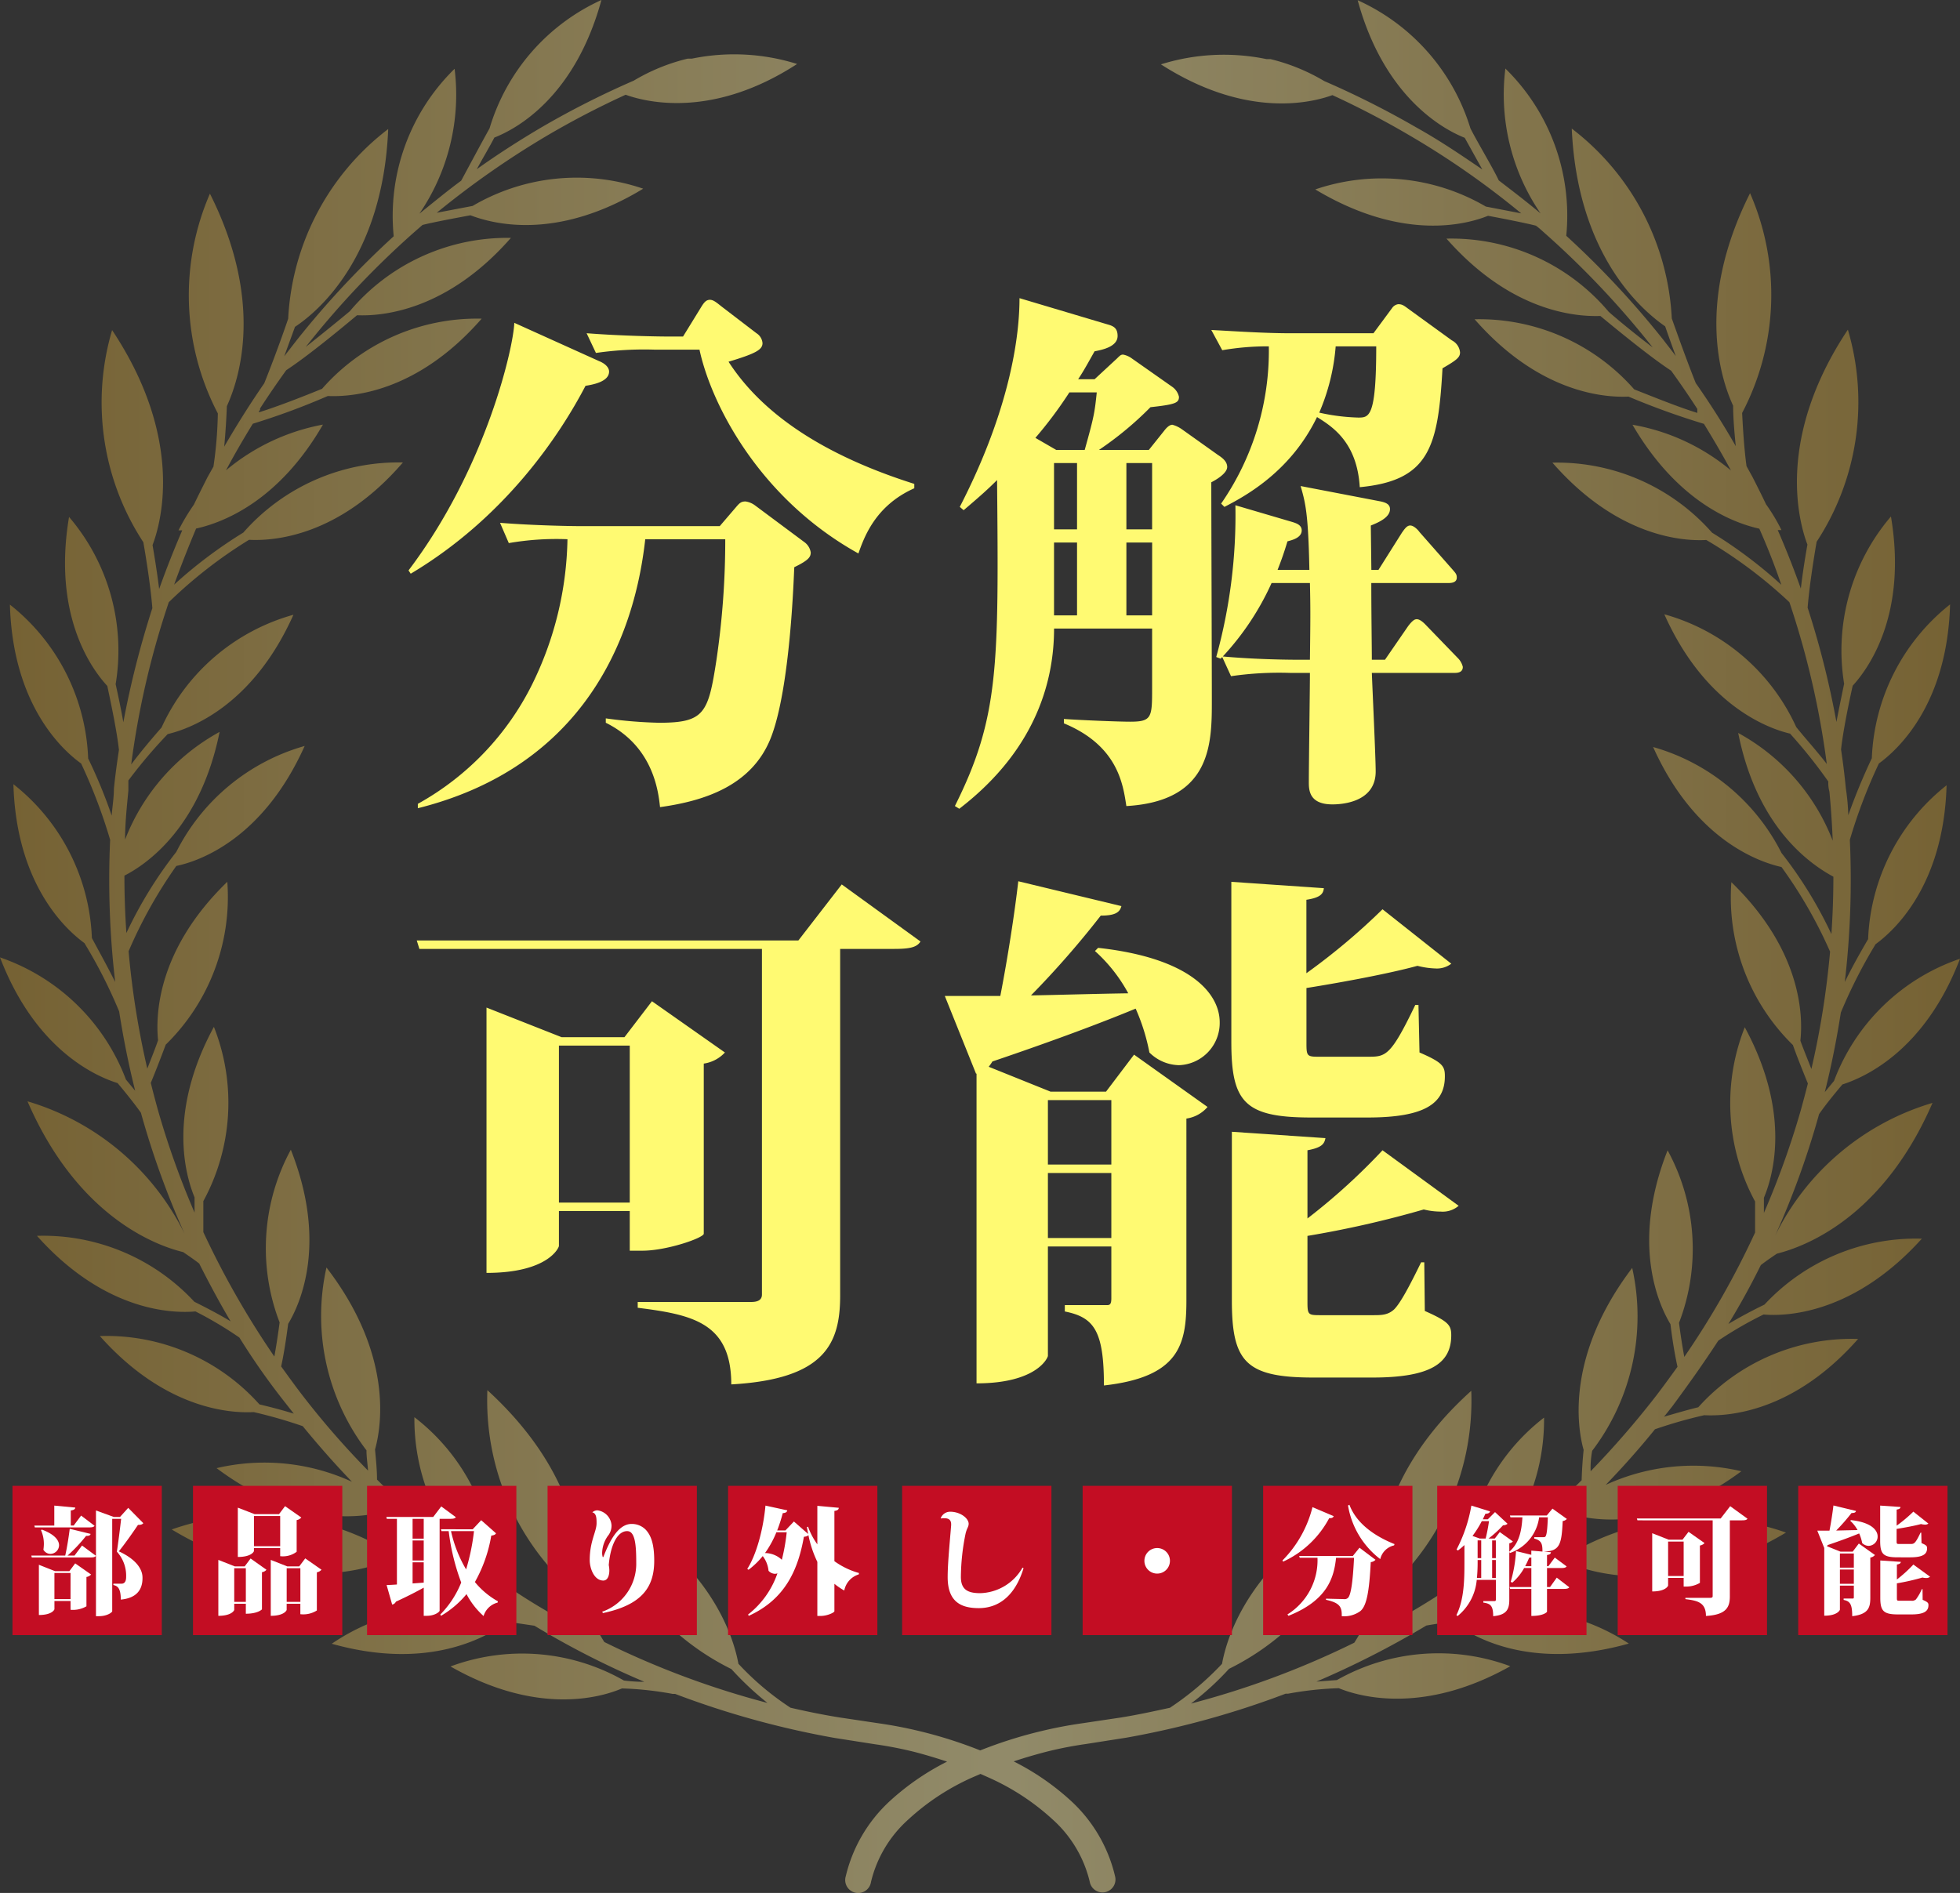 <svg xmlns="http://www.w3.org/2000/svg" xmlns:xlink="http://www.w3.org/1999/xlink" width="304.034" height="293.691" viewBox="0 0 304.034 293.691">
  <rect x="0" y="0" width="304.034" height="293.691" fill="#333333" stroke="none"/>
  <defs>
    <linearGradient id="linear-gradient" y1="-1.052" x2="1" y2="-1.052" gradientUnits="objectBoundingBox">
      <stop offset="0" stop-color="#bd9332"/>
      <stop offset="0.51" stop-color="#f7e9a4"/>
      <stop offset="1" stop-color="#bd9332"/>
    </linearGradient>
    <clipPath id="clip-promo_feature_04">
      <rect width="304.034" height="293.691"/>
    </clipPath>
  </defs>
  <g id="promo_feature_04" clip-path="url(#clip-promo_feature_04)">
    <g id="グループ_100" data-name="グループ 100" opacity="0.48">
      <path id="パス_2505" data-name="パス 2505" d="M438.229,196.878c.784-.614,1.637-1.193,2.489-1.773,4.365-1.091,16.436-5.592,24.143-23.392a39.761,39.761,0,0,0-25.3,22.54h0a132.381,132.381,0,0,0,7.706-20.8c1.091-1.569,2.387-3.137,3.615-4.6,3.717-1.193,12.856-5.422,18.243-19.505A31.849,31.849,0,0,0,449.584,168.3l-1.432,1.739c1.023-4.058,1.841-8.184,2.489-12.344a78.809,78.809,0,0,1,5.388-10.605c2.9-2.114,10.571-9.1,11.014-24.654a32.02,32.02,0,0,0-12.174,23.87c-1.057,1.807-2.421,4.194-3.615,6.649a136.411,136.411,0,0,0,.784-22.063,82.032,82.032,0,0,1,4.5-11.833c2.9-2.114,10.605-9.071,11.048-24.688a32.02,32.02,0,0,0-12.14,23.87,93.926,93.926,0,0,0-3.649,8.832,33.734,33.734,0,0,0-.375-4.126c-.2-2.046-.443-4.058-.75-6.07.307-2.762,1.125-6.82,1.807-9.889,2.523-2.762,8.491-11.082,5.933-26.257a32.02,32.02,0,0,0-7.263,25.95c-.375,1.841-.818,3.921-1.193,5.933a137.648,137.648,0,0,0-4.467-17.732c.239-3,.852-7.093,1.4-10.23a39.556,39.556,0,0,0,4.842-32.906c-11.185,16.811-7.638,29.769-6.274,33.35-.375,2.08-.75,4.5-1.023,6.82-1.091-3.069-2.285-6.1-3.581-9.071h.58a28.056,28.056,0,0,0-2.387-3.99c-.682-1.432-1.4-2.864-2.114-4.262l-.921-1.671c-.341-2.455-.546-5.558-.682-8.252a39.419,39.419,0,0,0,1.228-34.1c-8.389,16.709-4.638,28.61-2.626,32.974,0,1.91.2,4.16.409,6.274-1.944-3.41-3.99-6.615-6.206-9.787-1.364-3.41-2.83-7.536-3.717-10.025A39.556,39.556,0,0,0,408.9,20.548c.887,19.914,11.116,28.337,14.492,30.69.443,1.3,1.023,2.9,1.637,4.6-.614-.852-1.262-1.637-1.875-2.455a138.613,138.613,0,0,0-15.106-16.2,31.917,31.917,0,0,0-9.446-25.95,32.633,32.633,0,0,0,5.456,22.472c-2.114-1.773-4.262-3.41-6.479-5.115-.852-1.841-3.41-6.1-4.4-8.082A32.088,32.088,0,0,0,375.69.634c4.126,15.106,13.333,20.051,16.607,21.346l2.728,4.91c-3.41-2.319-6.615-4.5-10.23-6.513a139.8,139.8,0,0,0-14.288-7.2,30.145,30.145,0,0,0-8.354-3.41h-.614a32.7,32.7,0,0,0-16.368.818c13.128,8.423,23.256,6,26.6,4.774a134.578,134.578,0,0,1,12.242,6.411,130.634,130.634,0,0,1,17.05,11.935l-5.49-1.057a31.986,31.986,0,0,0-26.461-2.66c13.64,8.184,23.6,5.388,26.8,4.092,2.387.443,5.831,1.125,7.434,1.534a13.248,13.248,0,0,1,1.057.887,136.772,136.772,0,0,1,17.05,18c-2.421-1.841-5.081-3.99-6.82-5.524a31.917,31.917,0,0,0-25.166-11.355c9.923,11.287,19.914,12.14,23.87,12,2.728,2.251,7.741,6.377,10.98,8.491,1.4,1.944,2.762,3.921,4.058,5.933v.614c-3-.921-6.82-2.489-9.787-3.649a31.986,31.986,0,0,0-24.756-10.878c9.991,11.423,20.085,12.174,23.87,12a117.951,117.951,0,0,0,11.7,4.228c1.466,2.387,2.864,4.774,4.194,7.229a32.463,32.463,0,0,0-15.277-7.093c6.82,11.7,15.243,15.14,19.676,16.129q1.91,4.3,3.41,8.7a71.2,71.2,0,0,0-10.742-8.082A31.985,31.985,0,0,0,405.9,72.38c10.059,11.526,20.221,12.208,23.87,12a71.612,71.612,0,0,1,12.89,9.65,132.033,132.033,0,0,1,5.8,25.1c-1.569-2.046-3.41-4.058-4.74-5.729a31.849,31.849,0,0,0-20.46-17.493c6.274,14.049,15.925,17.664,19.505,18.516a77.689,77.689,0,0,1,5.933,7.434,5.032,5.032,0,0,0,.171,1.569c.239,2.523.409,5.047.511,7.6a32.327,32.327,0,0,0-14.663-16.709c2.967,14.868,11.355,20.46,14.765,22.3q0,4.467-.307,8.9a65.166,65.166,0,0,0-7.741-12.583,32.088,32.088,0,0,0-19.914-16.436c6.547,14.595,16.675,17.9,19.914,18.618a71.2,71.2,0,0,1,7.536,13.128,132.222,132.222,0,0,1-2.9,18.209c-.784-2.012-1.364-3.41-1.705-4.4.409-3.751.273-13.947-10.707-24.586a32.02,32.02,0,0,0,9.548,25.268c.409,1.193,1.194,3.205,2.319,5.967-.341,1.364-.716,2.762-1.091,4.126a130.716,130.716,0,0,1-5.729,15.959q0-1.483,0-2.353c1.534-3.649,4.16-13.3-2.967-26.461a32.02,32.02,0,0,0,1.6,27.041c0,1.159,0,2.83,0,4.808a129.781,129.781,0,0,1-10.98,19.3c-.307-1.671-.58-3.41-.818-5.285a31.952,31.952,0,0,0-1.773-26.768c-5.695,14.424-1.432,23.87.443,26.973.273,2.285.648,4.6,1.091,6.615-1.057,1.466-2.148,2.967-3.239,4.4a140.518,140.518,0,0,1-10.23,11.8,14.061,14.061,0,0,1,.239-3.171,34.441,34.441,0,0,0,6.206-28.371c-10.23,13.469-8.559,24.62-7.536,28.235q-.239,2.353-.307,4.706a137.11,137.11,0,0,1-14.083,12.174,32.293,32.293,0,0,0,8.252-21.892,31.917,31.917,0,0,0-12.412,24.893c-2.319,1.6-4.672,3.137-7.059,4.569s-5.115,2.967-7.707,4.3a37.507,37.507,0,0,0,3.1-7.229,39.59,39.59,0,0,0,12.787-30.69c-15.174,13.64-14.731,27.28-14.288,30.928a35.973,35.973,0,0,1-3.853,8.15,133.977,133.977,0,0,1-25.336,9.446,43.544,43.544,0,0,0,5.9-5.388A39.59,39.59,0,0,0,376.713,233.3c-17.629,8.73-21.312,21.278-22.062,25.438a45.731,45.731,0,0,1-8.082,6.82c-2.489.546-5.013,1.091-7.536,1.5l-6.172.921c-2.148.307-4.263.716-6.377,1.228a69.152,69.152,0,0,0-9.343,2.967A69.149,69.149,0,0,0,307.8,269.2c-2.114-.512-4.228-.921-6.377-1.228l-6.172-.921c-2.523-.409-5.047-.921-7.536-1.5a43.136,43.136,0,0,1-8.082-6.82c-.75-4.126-4.433-16.675-22.062-25.4a39.59,39.59,0,0,0,20.971,26.223,47.742,47.742,0,0,0,5.592,5.251,133.638,133.638,0,0,1-25.3-9.446,37.781,37.781,0,0,1-3.888-8.15c.443-3.615.921-17.05-14.254-30.928a39.521,39.521,0,0,0,12.753,30.69,40.245,40.245,0,0,0,3.137,7.263c-2.626-1.33-5.217-2.8-7.741-4.3s-4.74-3-7.025-4.569a31.883,31.883,0,0,0-12.446-24.893,32.361,32.361,0,0,0,8.252,21.858,132.173,132.173,0,0,1-14.049-12.174c0-1.534-.171-3.137-.307-4.672,1.023-3.649,2.8-14.8-7.536-28.235a34.44,34.44,0,0,0,6.206,28.371c0,1.023.171,2.08.239,3.137A129.34,129.34,0,0,1,211.943,217c-1.125-1.466-2.182-2.933-3.24-4.4.443-2.012.784-4.331,1.091-6.615,1.875-3.1,6.138-12.549.409-27.007a32.054,32.054,0,0,0-1.739,26.8c-.239,1.807-.511,3.615-.818,5.285a134.892,134.892,0,0,1-11.014-19.3c0-1.978,0-3.649,0-4.808a31.952,31.952,0,0,0,1.637-27.041c-7.127,13.163-4.5,22.813-3,26.461v2.353a130.537,130.537,0,0,1-5.695-15.959c-.375-1.364-.75-2.762-1.091-4.16,1.125-2.728,1.875-4.774,2.319-5.933a32.02,32.02,0,0,0,9.548-25.268c-10.98,10.639-11.116,20.835-10.741,24.586-.307.921-.887,2.387-1.671,4.4a132.259,132.259,0,0,1-2.9-18.209,72.388,72.388,0,0,1,7.4-13.231c3.41-.716,13.367-4.024,19.914-18.618a32.088,32.088,0,0,0-19.914,16.436,65.17,65.17,0,0,0-7.741,12.583q-.307-4.433-.307-8.9c3.41-1.739,11.764-7.434,14.765-22.3a32.327,32.327,0,0,0-14.663,16.709c0-2.557.273-5.081.511-7.6v-1.569a77.66,77.66,0,0,1,6.1-7.2c3.615-.852,13.231-4.467,19.505-18.516a31.849,31.849,0,0,0-20.46,17.493c-1.466,1.671-3.171,3.683-4.706,5.729a131.932,131.932,0,0,1,5.831-25.166,71.609,71.609,0,0,1,12.446-9.684c3.785.2,13.947-.477,23.87-12a31.986,31.986,0,0,0-24.756,10.878A71.2,71.2,0,0,0,192.1,91.305q1.6-4.4,3.41-8.7c4.467-.989,12.924-4.433,19.676-16.129a32.7,32.7,0,0,0-15.038,7.093c1.3-2.455,2.694-4.842,4.16-7.229a109.9,109.9,0,0,0,11.628-4.3c3.819.171,13.913-.58,23.87-12a31.986,31.986,0,0,0-24.756,10.878c-2.83,1.159-6.82,2.728-9.787,3.649v-.2a.341.341,0,0,0,.171-.2v-.2c1.3-2.012,2.66-3.99,4.058-5.933,3.239-2.114,8.252-6.24,10.98-8.525,3.921.17,13.947-.682,23.87-12a31.883,31.883,0,0,0-25,11.389c-1.841,1.535-4.5,3.683-6.82,5.524a136.779,136.779,0,0,1,17.05-18l1.057-.921c1.6-.409,5.047-1.057,7.434-1.5,3.41,1.3,13.333,4.058,26.8-4.126A31.918,31.918,0,0,0,238.4,32.551l-5.558,1.057A137.629,137.629,0,0,1,249.9,21.674,134.292,134.292,0,0,1,262.138,15.3c3.41,1.228,13.64,3.649,26.6-4.774A32.6,32.6,0,0,0,272.4,9.7h-.648a29.973,29.973,0,0,0-8.354,3.41,136.774,136.774,0,0,0-14.288,7.229c-3.41,2.012-6.82,4.194-10.06,6.513.887-1.637,1.944-3.41,2.728-4.91,3.41-1.33,12.481-6.24,16.607-21.346A31.883,31.883,0,0,0,241.03,20.514c-1.125,2.012-3.41,6.274-4.4,8.116-2.216,1.637-4.365,3.41-6.479,5.115a32.7,32.7,0,0,0,5.456-22.472,31.917,31.917,0,0,0-9.446,25.984,138.62,138.62,0,0,0-15.106,16.2l-1.876,2.421,1.671-4.569c3.41-2.251,13.64-10.673,14.458-30.69a39.521,39.521,0,0,0-15.515,29.428c-.853,2.523-2.353,6.649-3.717,10.025-2.216,3.205-4.262,6.479-6.206,9.821.2-2.114.341-4.365.409-6.274,2.012-4.4,5.763-16.3-2.626-32.974a39.589,39.589,0,0,0,1.228,34.1,63.616,63.616,0,0,1-.682,8.252l-.921,1.637c-.716,1.432-1.432,2.83-2.114,4.262a32.451,32.451,0,0,0-2.387,3.99h.58q-1.944,4.5-3.58,9.1c-.273-2.251-.648-4.638-1.023-6.82,1.364-3.58,4.91-16.538-6.274-33.35a39.555,39.555,0,0,0,4.842,32.906c.546,3.1,1.159,7.2,1.4,10.23a144.675,144.675,0,0,0-4.5,17.7c-.341-1.978-.784-4.058-1.193-5.9A31.883,31.883,0,0,0,175.8,80.8c-2.557,15.174,3.41,23.495,5.933,26.223.682,3.205,1.5,7.161,1.807,9.923-.307,2.012-.58,4.024-.784,6.036,0,1.4-.239,2.762-.341,4.16a77.214,77.214,0,0,0-3.649-8.866,31.917,31.917,0,0,0-12.139-23.87c.443,15.584,8.15,22.574,11.048,24.654a83.609,83.609,0,0,1,4.5,11.833,136.155,136.155,0,0,0,.784,22.063c-1.228-2.455-2.557-4.842-3.615-6.82a31.918,31.918,0,0,0-12.174-23.87c.443,15.549,8.116,22.54,11.014,24.654a76.82,76.82,0,0,1,5.388,10.605c.648,4.126,1.466,8.252,2.489,12.31l-1.432-1.739a31.986,31.986,0,0,0-19.539-18.959c5.388,14.083,14.526,18.346,18.243,19.505,1.228,1.466,2.523,3.069,3.615,4.6a132.38,132.38,0,0,0,7.707,20.8h0a39.726,39.726,0,0,0-25.3-22.574c7.706,17.8,19.778,22.335,24.143,23.392.852.58,1.7,1.159,2.489,1.773,1.534,3.035,3.137,6.036,4.876,8.968-1.807-1.091-3.785-2.114-5.626-3.035a31.986,31.986,0,0,0-24.415-10.23c10.605,11.9,21.244,12.037,24.586,11.73a58.887,58.887,0,0,1,6.82,4.058h0a107.275,107.275,0,0,0,7.2,10.23l1.228,1.569c-1.773-.546-3.581-1.023-5.32-1.432a31.815,31.815,0,0,0-24.756-10.605c10.059,11.321,20.153,12,23.87,11.8a74.307,74.307,0,0,1,7.6,2.182c2.455,3,4.979,5.865,7.638,8.627a32.463,32.463,0,0,0-21.005-2.114c11.969,8.968,21.892,7.775,25.745,6.82,2.626,2.455,5.32,4.808,8.116,7.059-2.421-.443-4.944-.75-7.127-.955a39.863,39.863,0,0,0-33.691-3.41c17.05,10.23,29.8,6.377,33.656,4.774a71.067,71.067,0,0,1,9.548,1.466,95.817,95.817,0,0,0,9.991,6.82c-1.773-.239-3.41-.409-4.944-.546a32.36,32.36,0,0,0-23.426,5.217c15.618,4.4,24.688-1.5,27.28-3.41l4.16.614a133.185,133.185,0,0,0,17.05,8.7,24.5,24.5,0,0,1-3.171-.2,31.883,31.883,0,0,0-26.9-2.182c13.265,7.57,23.086,4.91,26.6,3.41a51.151,51.151,0,0,1,7.877.853h.375a137.322,137.322,0,0,0,24.688,6.82l6.308.989a60.142,60.142,0,0,1,6,1.159c1.739.443,3.41.955,5.183,1.534a39.112,39.112,0,0,0-8.9,6.138,23.05,23.05,0,0,0-6.82,11.662h0a2.012,2.012,0,1,0,3.921.852,18.892,18.892,0,0,1,5.763-9.65,36.522,36.522,0,0,1,9.957-6.547l1.262-.546,1.228.546a36.726,36.726,0,0,1,9.991,6.547,18.824,18.824,0,0,1,5.729,9.65h0a2.012,2.012,0,1,0,3.922-.887h0a23.052,23.052,0,0,0-6.82-11.662,39.111,39.111,0,0,0-8.9-6.138q2.558-.852,5.217-1.534a59.446,59.446,0,0,1,5.968-1.159l6.308-.989a137.322,137.322,0,0,0,24.688-6.82h.375a51.6,51.6,0,0,1,7.877-.853c3.41,1.4,13.333,4.058,26.6-3.41a31.952,31.952,0,0,0-26.9,2.148l-3.171.239a140.66,140.66,0,0,0,17.05-8.7c1.364-.239,2.762-.443,4.126-.614,2.455,1.978,11.526,7.843,27.28,3.41a32.259,32.259,0,0,0-23.836-4.706,39.738,39.738,0,0,0-4.944.546c3.41-2.182,6.82-4.5,9.957-6.82a71.912,71.912,0,0,1,9.548-1.466c3.887,1.6,16.573,5.388,33.656-4.774a39.8,39.8,0,0,0-33.656,3.41c-2.216.2-4.74.511-7.161.955,2.8-2.251,5.524-4.6,8.116-7.059,3.853.989,13.64,2.182,25.779-6.82a32.565,32.565,0,0,0-21.04,2.114c2.66-2.762,5.217-5.626,7.638-8.627a72.5,72.5,0,0,1,7.638-2.182c3.819.2,13.913-.512,23.87-11.833a32.02,32.02,0,0,0-24.791,10.6c-1.7.409-3.41.921-5.32,1.466.443-.512.852-1.057,1.262-1.569,2.523-3.41,4.944-6.82,7.161-10.23h0a59.4,59.4,0,0,1,7.025-4.058c3.41.307,13.947,0,24.552-11.764a32.088,32.088,0,0,0-24.416,10.23c-1.841.887-3.819,1.944-5.592,3C435.092,202.914,436.729,199.913,438.229,196.878Z" transform="translate(-165.09 -0.6)" fill="url(#linear-gradient)"/>
    </g>
    <path id="パス_2569" data-name="パス 2569" d="M0,0H23.159V23.159H0Z" transform="translate(1.937 230.526)" fill="#c30d23"/>
    <path id="パス_2567" data-name="パス 2567" d="M0,0H23.159V23.159H0Z" transform="translate(29.937 230.526)" fill="#c30d23"/>
    <path id="パス_2564" data-name="パス 2564" d="M0,0H23.159V23.159H0Z" transform="translate(56.937 230.526)" fill="#c30d23"/>
    <path id="パス_2562" data-name="パス 2562" d="M0,0H23.159V23.159H0Z" transform="translate(84.937 230.526)" fill="#c30d23"/>
    <path id="パス_2560" data-name="パス 2560" d="M0,0H23.159V23.159H0Z" transform="translate(112.937 230.526)" fill="#c30d23"/>
    <path id="パス_2558" data-name="パス 2558" d="M0,0H23.159V23.159H0Z" transform="translate(139.937 230.526)" fill="#c30d23"/>
    <path id="パス_2556" data-name="パス 2556" d="M0,0H23.159V23.159H0Z" transform="translate(167.937 230.526)" fill="#c30d23"/>
    <path id="パス_2554" data-name="パス 2554" d="M0,0H23.159V23.159H0Z" transform="translate(195.937 230.526)" fill="#c30d23"/>
    <path id="パス_2548" data-name="パス 2548" d="M0,0H23.159V23.159H0Z" transform="translate(250.937 230.526)" fill="#c30d23"/>
    <path id="パス_2549" data-name="パス 2549" d="M0,0H23.159V23.159H0Z" transform="translate(222.937 230.526)" fill="#c30d23"/>
    <path id="パス_2550" data-name="パス 2550" d="M0,0H23.159V23.159H0Z" transform="translate(278.937 230.526)" fill="#c30d23"/>
    <path id="パス_2546" data-name="パス 2546" d="M-20.91-61.09h-59.2l.41,1.312h53.136V-6.15c0,.738-.492,1.148-1.64,1.148h-17.63v.9c8.446,1.066,14.514,2.3,14.514,11.89C-16.81,6.97-14.432,1.476-14.432-5.986V-59.778h8.364c2.46,0,3.526-.246,4.1-1.148l-12.218-8.856ZM-35.588-41.984a5.546,5.546,0,0,0,3.28-1.722L-43.624-51.66l-4.264,5.576h-9.758L-69.29-50.676V-9.512c9.594,0,11.234-3.936,11.234-4.182v-5.412h10.988v6.15H-45.1c3.772,0,9.43-1.968,9.512-2.624Zm-22.468-2.788h10.988v24.354H-58.056ZM13.2-70.274c-.574,5-1.64,11.89-2.788,17.794H1.8L6.642-40.426h.082V7.626c9.43,0,11.07-4.018,11.07-4.264V-13.612h9.84v8.036c0,.82-.164,1.066-.656,1.066h-6.56v.984c4.51.9,6.068,2.952,6.068,11.48,11.726-1.312,12.792-6.4,12.792-13.2V-33.456a5.3,5.3,0,0,0,3.28-1.8l-11.4-8.118-4.346,5.74H18.2L8.61-41.492a7.092,7.092,0,0,0,.574-.82c9.922-3.362,17.056-6.068,22.222-8.2a31.048,31.048,0,0,1,2.132,6.806,6.693,6.693,0,0,0,4.592,1.968,6.552,6.552,0,0,0,6.314-6.642c0-4.51-4.592-10-18.86-11.562l-.492.492a24.416,24.416,0,0,1,5.166,6.56c-5.412.082-10.578.246-15.088.328A143.544,143.544,0,0,0,25.994-64.944c2.214,0,2.952-.492,3.2-1.476ZM27.634-26.322h-9.84v-10h9.84Zm-9.84,1.312h9.84v10.086h-9.84ZM75.276-51.086h-.492C70.93-43.05,70.192-43.05,67.4-43.05H59.7c-1.722,0-1.8-.164-1.8-2.132V-53.71c6.15-.984,13.038-2.3,17.22-3.444a12.72,12.72,0,0,0,2.788.41,3.673,3.673,0,0,0,2.46-.738L69.7-65.928a100.614,100.614,0,0,1-11.808,9.922V-67.4c2.132-.328,2.624-.9,2.706-1.8l-14.35-.984v24.846C46.248-36,48.3-33.62,58.63-33.62H67.4c8.938,0,11.972-2.214,11.972-6.4,0-1.558-.328-2.132-3.936-3.69Zm.41,39.934c-1.8,3.69-3.2,6.314-4.182,7.3-.984.9-1.968.9-3.362.9H60.024c-1.886,0-1.968-.082-1.968-2.132V-15.252a159.2,159.2,0,0,0,18.04-4.1,10.888,10.888,0,0,0,2.624.328,3.784,3.784,0,0,0,2.788-.9L69.7-28.536A96.727,96.727,0,0,1,58.056-17.958V-28.536c2.214-.41,2.624-.984,2.788-1.886L46.33-31.406V-5.248c0,9.512,2.132,11.972,12.628,11.972h9.184c9.184,0,12.218-2.3,12.218-6.56,0-1.558-.41-2.132-4.1-3.772l-.082-7.544Z" transform="translate(144.756 207)" fill="#fffa72"/>
    <path id="パス_2566" data-name="パス 2566" d="M81.6-42.245v-.68c-11.815-3.74-22.78-9.6-28.815-18.955,4.25-1.275,5.27-1.87,5.27-2.89a2.011,2.011,0,0,0-.935-1.53l-5.44-4.165c-.85-.68-1.275-1.02-1.785-1.02-.6,0-.935.425-1.445,1.275l-2.72,4.42H42.925c-.85,0-6.8-.085-12.155-.51l1.445,3.06a52.048,52.048,0,0,1,9.18-.51H48.28c1.785,8.33,9.18,23.035,24.65,31.62C73.78-34.51,75.48-39.525,81.6-42.245ZM34.255-60.35c0-.68-.68-1.275-1.53-1.615L19.55-67.915C19.465-64.345,15.3-45.56,3.145-29.5l.34.51C18.02-37.655,26.52-50.32,30.6-58.14,31.62-58.31,34.255-58.735,34.255-60.35ZM65.535-32.3a2.45,2.45,0,0,0-1.02-1.615l-7.65-5.695A3.228,3.228,0,0,0,55.42-40.2c-.68,0-.935.255-1.445.85l-2.55,2.975H29.41c-.85,0-6.8-.085-12.07-.51l1.36,3.145A43.172,43.172,0,0,1,27.8-34.34a52.825,52.825,0,0,1-5.44,22.44A43.166,43.166,0,0,1,4.59,6.715v.68C28.05,1.53,37.825-15.98,39.865-34.34h12.41a127.5,127.5,0,0,1-1.36,18.7c-1.275,8.33-1.87,9.775-8.925,9.775a70.262,70.262,0,0,1-8.245-.68v.68C41.14-2.21,41.9,4.845,42.16,7.225c6.715-.935,14.195-3.23,17.17-10.71C62.39-11.22,62.9-28.645,62.985-30,65.28-31.11,65.535-31.62,65.535-32.3Zm44.71-15.895a51.976,51.976,0,0,0,7.99-6.63c3.91-.425,4.42-.68,4.42-1.615a2.6,2.6,0,0,0-1.02-1.53l-6.29-4.42a3.317,3.317,0,0,0-1.36-.595c-.34,0-.51.17-.935.595l-3.485,3.23h-2.55c.85-1.275,1.445-2.38,2.55-4.335,1.36-.255,3.57-.765,3.57-2.38,0-1.19-.6-1.53-1.53-1.785L97.92-71.74c0,7.395-2.21,18.7-9.265,32.385l.6.51c2.805-2.38,3.91-3.4,5.185-4.675.255,28.815.34,36.805-6.545,50.575l.68.425c12.5-9.605,14.705-20.74,14.705-27.965H118.49v9.1c0,4.675,0,5.355-3.4,5.355-1.955,0-8.075-.255-10.285-.425v.68c8.415,3.485,9.18,9.52,9.69,12.835,13.26-.765,13.26-9.775,13.26-16.405,0-5.355-.085-29.07-.085-33.83.34-.17,2.465-1.275,2.465-2.38,0-.935-.935-1.53-1.445-1.87l-5.61-3.995a4.58,4.58,0,0,0-1.445-.68c-.51,0-1.02.595-1.275.935l-2.38,2.975Zm-3.4,2.04V-35.87h-3.57V-46.155Zm11.645,0V-35.87H114.5V-46.155Zm0,23.63H114.5V-33.83h3.995Zm-11.645,0h-3.57V-33.83h3.57Zm-3.23-25.67-3.23-1.87a65,65,0,0,0,5.27-7.055h4.25c-.34,3.23-.425,3.74-1.87,8.925Zm25.755-15.47a41.438,41.438,0,0,1,7.225-.6,41.678,41.678,0,0,1-7.4,24.4l.51.51c3.655-1.87,10.37-5.695,14.365-13.94,2.295,1.445,6.205,3.825,6.63,10.88,10.88-1.02,12.155-6.375,12.835-18.445,2.21-1.275,2.72-1.7,2.72-2.465a2.336,2.336,0,0,0-1.275-1.87l-6.8-4.93c-.68-.51-.935-.68-1.53-.68a1.394,1.394,0,0,0-.935.6l-2.89,3.91H140.08c-3.91,0-7.82-.255-12.41-.51Zm23.885-.6c0,11.05-1.105,11.05-2.805,11.05a31.173,31.173,0,0,1-6.035-.765,32.427,32.427,0,0,0,2.55-10.285Zm-11.73,21.675c.765,2.635,1.19,4.335,1.36,13h-4.93c.6-1.53,1.02-2.72,1.53-4.42.6-.17,2.21-.51,2.21-1.7,0-.85-.85-1.1-1.36-1.275L131.41-39.61a82.521,82.521,0,0,1-2.975,23.545l.68.255.255-.255,1.36,2.975a52.048,52.048,0,0,1,9.18-.51h3.06c0,2.38-.17,14.28-.17,16.915,0,1.19,0,3.485,3.655,3.485.935,0,6.715-.085,6.715-5.1,0-2.21-.51-12.92-.595-15.3H165.41c.68,0,1.275-.17,1.275-.935a2.857,2.857,0,0,0-.765-1.36l-4.93-5.1c-.17-.17-.85-.935-1.445-.935-.255,0-.6.085-1.36,1.1l-3.57,5.185h-2.04c0-1.87-.085-7.225-.085-11.9h11.985c.51,0,1.275-.085,1.275-.85,0-.51-.17-.68-.765-1.36l-5.015-5.695c-.17-.255-.85-1.02-1.445-1.02-.51,0-.85.51-1.275,1.1L153.6-29.58h-1.1l-.085-6.885c1.275-.51,2.975-1.275,2.975-2.55,0-.765-.68-1.02-1.445-1.19ZM141.44-15.64c-3.74,0-8.245-.17-11.985-.51a42.155,42.155,0,0,0,7.565-11.39h5.95c.085,3.825.085,5.1,0,11.9Z" transform="translate(60.225 118)" fill="#fffa72"/>
    <path id="パス_2570" data-name="パス 2570" d="M9.306-12.024c.486,0,.738-.054.864-.252L8.082-13.86,6.93-12.312H6.48v-2.34c.5-.072.666-.2.7-.45l-3.258-.306v3.1H.828l.072.288ZM5.976-7.65a24.588,24.588,0,0,0,2.88-3.06c.468.018.648-.09.7-.306l-3.24-.792c-.144,1.188-.414,2.916-.7,4.158H.36l.072.288h9.09c.468,0,.72-.054.864-.252l-2.16-1.6L7.056-7.65ZM4.032-5.238l-2.5-.99V1.566c2.07,0,2.412-.846,2.412-.9V-.612h2.5V.756A4.166,4.166,0,0,0,8.91.216V-4.338a1.161,1.161,0,0,0,.72-.378L7.164-6.444l-.9,1.206Zm-.09.288h2.5V-.9h-2.5Zm10.17-8.694h-.954l-2.772-1.008v16.4h.468c1.278,0,2.052-.594,2.052-.774V-13.356h1.386c-.162,1.422-.468,3.87-.666,5.094a5.5,5.5,0,0,1,1.44,3.87c0,.288,0,1.1-.72,1.1h-1.26v.2c.594.162,1.152.4,1.152,2.268,2.484-.234,3.366-1.566,3.366-3.33v-.108c-.018-1.476-1.242-2.934-3.672-4.05.954-1.17,2.286-3.078,2.97-4.1.432,0,.684-.072.828-.27l-2.34-2.376ZM1.854-11.61a5.194,5.194,0,0,1,.45,2.2,6.432,6.432,0,0,1-.072.846,1.273,1.273,0,0,0,1.08.648,1.368,1.368,0,0,0,1.35-1.332c0-.756-.666-1.692-2.646-2.43Z" transform="translate(4.5 249)" fill="#fff"/>
    <path id="パス_2568" data-name="パス 2568" d="M10.962-8.82v1.26a3.545,3.545,0,0,0,2.556-.684v-4.914a1.257,1.257,0,0,0,.72-.4l-2.52-1.764-.936,1.242H7l-2.61-1.008v7.65c2.124,0,2.5-.846,2.5-.918V-8.82Zm0-.288H6.894v-4.68h4.068Zm2.952,3.132H12.06L9.5-6.984V1.692c2.106,0,2.466-.864,2.466-.918V-.18h2.124V1.44A3.937,3.937,0,0,0,16.65.864V-5.058a1.257,1.257,0,0,0,.72-.4L14.85-7.218Zm-1.944.288h2.124v5.22H11.97ZM3.924-5.976,1.368-6.984V1.692c2.106,0,2.466-.864,2.466-.918V-.18h1.8V1.368c1.872,0,2.5-.666,2.5-.684v-5.76a1.105,1.105,0,0,0,.7-.378L6.372-7.2,5.454-5.976Zm-.09.288h1.8v5.22h-1.8Z" transform="translate(32.5 249)" fill="#fff"/>
    <path id="パス_2565" data-name="パス 2565" d="M8.946-15.282,7.7-13.644H.432l.072.288H2.07V-3.168c-.684.054-1.224.072-1.6.09L1.332-.054A.764.764,0,0,0,1.908-.5c1.836-.846,3.258-1.584,4.32-2.178V1.692h.45c1.278,0,2.016-.612,2.016-.81V-13.356h1.638c.486,0,.738-.054.882-.252ZM4.5-6.894v-3.1H6.228v3.1Zm0-3.384v-3.078H6.228v3.078Zm0,3.672H6.228v3.15L4.5-3.33Zm9.324-5.13H8.892l.09.288H10.1a34.033,34.033,0,0,0,1.944,7.974A15.126,15.126,0,0,1,8.8,1.494l.108.2a14.949,14.949,0,0,0,3.96-3.366,11.975,11.975,0,0,0,2.646,3.4A3.039,3.039,0,0,1,17.694-.36l.036-.2a12.43,12.43,0,0,1-3.564-2.988,22.075,22.075,0,0,0,2.538-7.2c.45-.072.612-.144.738-.36l-2.3-2.034Zm.2.288A32.864,32.864,0,0,1,12.8-5.508a20.265,20.265,0,0,1-2.34-5.94Z" transform="translate(59.5 249)" fill="#fff"/>
    <path id="パス_2563" data-name="パス 2563" d="M4.41-14.346c.63.144.63,1.008.63,1.674,0,1.3-1.062,2.772-1.062,5.724,0,1.3.7,3.168,2.106,3.168.648,0,.936-.72.936-1.566a4.317,4.317,0,0,0-.09-.828c.27-3.2,1.386-5.292,2.862-5.274,1.242,0,1.4,2.232,1.4,4.824A7.885,7.885,0,0,1,5.9,1.062l.144.2c6.246-1.314,7.938-4.212,7.938-8.118,0-2.7-.54-3.942-1.278-4.77a3,3,0,0,0-2.214-.936C8.28-12.582,6.93-9.576,6.084-7.416l-.09-.018a2.165,2.165,0,0,1-.09-.684,4.794,4.794,0,0,1,.864-2.556,2.521,2.521,0,0,0,.594-1.638A2.513,2.513,0,0,0,5.2-14.67a1.129,1.129,0,0,0-.81.306Z" transform="translate(87.5 249)" fill="#fff"/>
    <path id="パス_2561" data-name="パス 2561" d="M11.286-15.372V-9.4a10.7,10.7,0,0,1-1.44-2.736l-.18.072c.072.36.126.72.2,1.062L7.65-12.942,6.336-11.556H5.058a24.7,24.7,0,0,0,.864-2.682c.486-.036.648-.18.7-.432L3.24-15.408C2.88-11.556,1.782-7.7.414-5.58l.2.126a12.251,12.251,0,0,0,2.2-2.124,4.448,4.448,0,0,1,.9,2.286,1.414,1.414,0,0,0,1.008.468A1.4,1.4,0,0,0,5.094-4.9,13.759,13.759,0,0,1,.54,1.494l.108.2C6.408-.918,8.316-5.616,9.2-10.566c.4-.054.576-.108.7-.27a17.327,17.327,0,0,0,1.386,4.158V1.71h.522c1.008,0,2.124-.522,2.124-.738V-3.276a10.4,10.4,0,0,0,1.53,1.044,3.253,3.253,0,0,1,2.25-2.5l.036-.216a12.054,12.054,0,0,1-3.816-1.836V-14.58c.5-.072.648-.216.684-.486Zm-4.752,4.1A30.651,30.651,0,0,1,5.778-7a3.812,3.812,0,0,0-2.61-1.044,15.681,15.681,0,0,0,1.764-3.222Z" transform="translate(115.5 249)" fill="#fff"/>
    <path id="パス_2559" data-name="パス 2559" d="M3.456-13.41a2.212,2.212,0,0,1,.486-.036c.342,0,1.1,0,1.1.936v.144c-.2,2.52-.54,5.886-.54,8.046C4.5-.522,6.516.5,9.324.5c2.79,0,5.526-1.566,6.948-6.192l-.162-.09a7.778,7.778,0,0,1-6.552,3.96c-1.872,0-3.006-.5-3.006-2.52a34.461,34.461,0,0,1,.738-6.768c.234-.9.45-.954.468-1.476,0-.846-1.278-1.872-2.88-1.872A1.568,1.568,0,0,0,3.42-13.446Z" transform="translate(142.5 249)" fill="#fff"/>
    <path id="パス_2557" data-name="パス 2557" d="M9-4.86a1.974,1.974,0,0,0,1.98-1.98A1.974,1.974,0,0,0,9-8.82,1.974,1.974,0,0,0,7.02-6.84,1.974,1.974,0,0,0,9-4.86Z" transform="translate(170.5 249)" fill="#fff"/>
    <path id="パス_2555" data-name="パス 2555" d="M17.82-9.432c-2.736-1.1-5.814-2.97-7-6.1l-.216.108a13.158,13.158,0,0,0,5,8.316,2.847,2.847,0,0,1,2.142-2.124ZM.54-6.714a15.305,15.305,0,0,0,7.146-6.75c.45.036.612-.108.7-.306l-3.294-1.4A17.924,17.924,0,0,1,.432-6.894ZM3.024-7.6l.09.288H5.868A9.9,9.9,0,0,1,1.206,1.476l.162.216c6.012-2.394,7.056-5.886,7.38-9h2.79c-.18,3.618-.468,5.832-.972,6.246A.782.782,0,0,1,9.954-.9C9.5-.918,8.118-.936,7.2-.972l-.018.18C9.36-.324,9.666.342,9.63,1.746A4.236,4.236,0,0,0,12.474.99C13.5.216,13.9-2.106,14.13-6.642A1.1,1.1,0,0,0,14.868-7L12.384-8.874,11.358-7.6Z" transform="translate(198.5 249)" fill="#fff"/>
    <path id="パス_2551" data-name="パス 2551" d="M6.372-10.3H5.4a16.884,16.884,0,0,0,2.25-2.052,1.071,1.071,0,0,0,.7-.234L6.408-14.4,5.292-13.284H4.518c.126-.288.27-.576.4-.864.468,0,.648-.144.72-.36l-2.9-.9a23.209,23.209,0,0,1-2.3,6.822l.216.144a10.914,10.914,0,0,0,1.008-.846v2.682c0,2.664-.036,5.742-1.242,8.19l.18.144a8.119,8.119,0,0,0,2.97-5.616h2.97V-.846c0,.18-.054.252-.2.252H4.59V-.36C5.67-.2,6.12.072,6.12,1.746c2.178-.18,2.5-1.17,2.5-2.556V-9.558a.944.944,0,0,0,.558-.288L7.146-11.3Zm-2.106.288v2.754H3.708v-2.754ZM6.534-7.254H5.958v-2.754h.576Zm-2.268.288v2.79H3.6a25.7,25.7,0,0,0,.108-2.79Zm1.692,0h.576v2.79H5.958ZM4.032-10.3l-1.116-.4A16.143,16.143,0,0,0,4.356-13H5.472a24.581,24.581,0,0,1-.522,2.7ZM14.94-2.772h-.468V-5.724h2.214c.45,0,.7-.054.828-.252L15.678-7.344l-.99,1.332h-.216V-7.74c.468-.072.576-.2.612-.432l-1.134-.09c2.484-.09,2.79-1.044,2.952-4.752a1.047,1.047,0,0,0,.648-.324l-2.232-1.6-.882,1.062H8.712l.09.288h1.854c-.126,2.232-.558,4.068-2.034,5.328l.072.216a6.783,6.783,0,0,0,4.554-5.544H14.6c-.072,1.926-.18,2.808-.4,3.006-.09.072-.18.072-.414.072h-1.3v.216c1.17.306,1.278.864,1.278,2.016l-1.728-.144v.648L9.666-8.352a21.175,21.175,0,0,1-.828,4.77l.252.126a8.37,8.37,0,0,0,1.836-2.268h1.116v2.952H8.676l.072.288h3.294V1.71c1.98,0,2.43-.63,2.43-.648V-2.484h2.592c.468,0,.72-.054.864-.252L15.984-4.23Zm-2.9-4.59v1.35h-.954a14.3,14.3,0,0,0,.612-1.3Z" transform="translate(225.5 249)" fill="#fff"/>
    <path id="パス_2552" data-name="パス 2552" d="M13.41-13.41h-13l.09.288H12.168V-1.35c0,.162-.108.252-.36.252H7.938v.2c1.854.234,3.186.5,3.186,2.61,3.186-.18,3.708-1.386,3.708-3.024V-13.122h1.836c.54,0,.774-.054.9-.252l-2.682-1.944ZM10.188-9.216a1.217,1.217,0,0,0,.72-.378L8.424-11.34l-.936,1.224H5.346L2.79-11.124v9.036c2.106,0,2.466-.864,2.466-.918V-4.194H7.668v1.35H8.1a4.2,4.2,0,0,0,2.088-.576ZM5.256-9.828H7.668v5.346H5.256Z" transform="translate(253.5 249)" fill="#fff"/>
    <path id="パス_2553" data-name="パス 2553" d="M2.9-15.426c-.126,1.1-.36,2.61-.612,3.906H.4L1.458-8.874h.018V1.674c2.07,0,2.43-.882,2.43-.936V-2.988h2.16v1.764c0,.18-.036.234-.144.234H4.482v.216c.99.2,1.332.648,1.332,2.52,2.574-.288,2.808-1.4,2.808-2.9V-7.344a1.164,1.164,0,0,0,.72-.4L6.84-9.522l-.954,1.26H4L1.89-9.108a1.557,1.557,0,0,0,.126-.18c2.178-.738,3.744-1.332,4.878-1.8a6.815,6.815,0,0,1,.468,1.494,1.469,1.469,0,0,0,1.008.432A1.438,1.438,0,0,0,9.756-10.62c0-.99-1.008-2.2-4.14-2.538l-.108.108a5.36,5.36,0,0,1,1.134,1.44c-1.188.018-2.322.054-3.312.072a31.51,31.51,0,0,0,2.376-2.718c.486,0,.648-.108.7-.324ZM6.066-5.778H3.906v-2.2h2.16Zm-2.16.288h2.16v2.214H3.906Zm12.618-5.724h-.108C15.57-9.45,15.408-9.45,14.8-9.45H13.1c-.378,0-.4-.036-.4-.468V-11.79c1.35-.216,2.862-.5,3.78-.756a2.792,2.792,0,0,0,.612.09.806.806,0,0,0,.54-.162L15.3-14.472a22.086,22.086,0,0,1-2.592,2.178v-2.5c.468-.072.576-.2.594-.4l-3.15-.216v5.454c0,2.052.45,2.574,2.718,2.574H14.8c1.962,0,2.628-.486,2.628-1.4,0-.342-.072-.468-.864-.81Zm.09,8.766a7.7,7.7,0,0,1-.918,1.6.946.946,0,0,1-.738.2H13.176c-.414,0-.432-.018-.432-.468V-3.348a34.947,34.947,0,0,0,3.96-.9,2.39,2.39,0,0,0,.576.072.831.831,0,0,0,.612-.2L15.3-6.264a21.233,21.233,0,0,1-2.556,2.322V-6.264c.486-.09.576-.216.612-.414L10.17-6.894v5.742c0,2.088.468,2.628,2.772,2.628h2.016c2.016,0,2.682-.5,2.682-1.44,0-.342-.09-.468-.9-.828l-.018-1.656Z" transform="translate(281.5 249)" fill="#fff"/>
  </g>
</svg>
